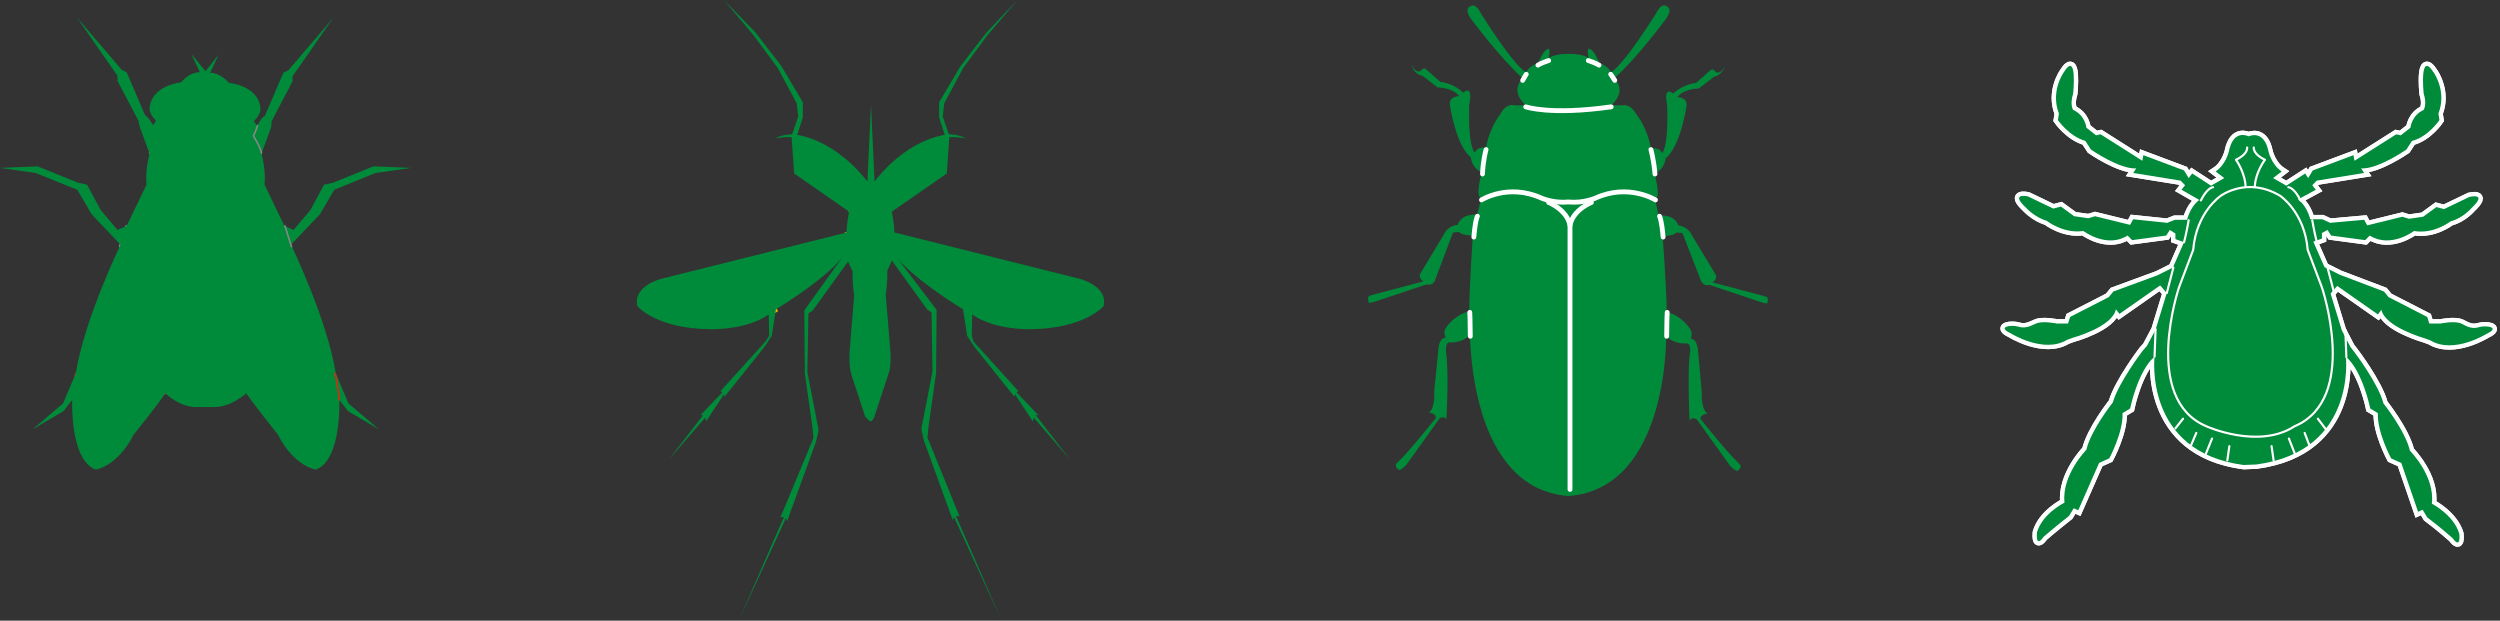 <svg xmlns="http://www.w3.org/2000/svg" xmlns:xlink="http://www.w3.org/1999/xlink" id="Capa-1" x="0px" y="0px" viewBox="0 0 491.4 122" style="enable-background:new 0 0 491.4 122;" xml:space="preserve"><rect x="0" y="0" width="491.4" height="122" fill="#333333" stroke="none"/><style type="text/css">	.st0{fill:none;}	.st1{fill:none;stroke:#878787;stroke-width:0.314;stroke-linecap:round;stroke-linejoin:round;}	.st2{fill:none;stroke:#E42313;stroke-width:0.314;stroke-linecap:round;stroke-linejoin:round;}	.st3{fill:#008B3B;}	.st4{fill:none;stroke:#E9AA00;stroke-width:0.659;stroke-miterlimit:3.864;}	.st5{fill:none;stroke:#FFFFFF;stroke-width:0.952;stroke-linecap:round;stroke-linejoin:round;}	.st6{fill:none;stroke:#FFFFFF;stroke-width:1.708;stroke-miterlimit:3.864;}	.st7{fill:none;stroke:#FFFFFF;stroke-width:0.426;stroke-linecap:round;stroke-linejoin:round;}</style><g>	<g>		<path class="st0" d="M35.8,16.3c0,0,1.6,0.2,2.3,2.7c0,0,1,3.1-0.8,3.5c0,0-4.9,1.3-6.5,1.3"></path>		<path class="st1" d="M35.8,16.3c0,0,1.6,0.2,2.3,2.7c0,0,1,3.1-0.8,3.5c0,0-4.9,1.3-6.5,1.3"></path>	</g>	<g>		<path class="st0" d="M30.2,24.7c0,0,0.3,1.2,0.8,2c0,0-1.4,2.2-1.6,3.4"></path>		<path class="st1" d="M30.2,24.7c0,0,0.3,1.2,0.8,2c0,0-1.4,2.2-1.6,3.4"></path>	</g>	<g>		<line class="st0" x1="24.8" y1="44.4" x2="23.5" y2="48.5"></line>		<line class="st1" x1="24.8" y1="44.4" x2="23.5" y2="48.5"></line>	</g>	<g>		<path class="st0" d="M14.9,73.4c0,0-0.8,4.2-0.8,5.2"></path>		<path class="st2" d="M14.9,73.4c0,0-0.8,4.2-0.8,5.2"></path>	</g>	<g>		<path class="st0" d="M32.4,77.4c0,0,3.8-4.5,4.6-11.4c0,0,1-6.3,1.4-9.2"></path>		<path class="st2" d="M32.4,77.4c0,0,3.8-4.5,4.6-11.4c0,0,1-6.3,1.4-9.2"></path>	</g>	<g>		<path class="st3" d="M40.4,14l2.6-3.3l-1.7,3.6c0,0,1.9-0.1,3.7,2c0,0,6,0.5,6.2,5.2c0,0,0,1.1-1.3,2.3l0.6,0.9l1-1.5l0.6-0.5   l3.6-8.4l1-0.5l8.8-10.3l-8,11.5v1l-4.1,7.8L53.3,25l-1.9,5.2c0,0,0.9,3.2,0.6,6.1l3.9,8.1l1.8,0.8l3.3-3.9l2.7-5l1.8-0.4l7.9-3.2   l7.4,0.3l-7,1l-8.1,3.3l-2.8,4.8l-5.7,6c0,0,7.1,14.6,8.8,25.3l2.5,5.9l6,5.1l-6.1-3.6l-1.7-2.2c0,0,0.5,11.8-4.6,13.7   c0,0-4.2-0.5-7.5-6.9c0,0-4.7-5.9-6.2-8.1c0,0-3.1,2.9-6.6,2.7h-2.7c-3.6,0.3-6.6-2.7-6.6-2.7c-1.5,2.3-6.2,8.1-6.2,8.1   c-3.3,6.4-7.5,6.9-7.5,6.9c-5.1-1.9-4.6-13.7-4.6-13.7l-1.7,2.2l-6.1,3.6l6-5.1l2.5-5.9c1.7-10.7,8.8-25.3,8.8-25.3l-5.7-6   l-2.8-4.8L7,34l-7-1l7.4-0.3l7.9,3.2l1.8,0.4l2.7,5l3.3,3.9l1.8-0.8l3.9-8.1c-0.3-2.9,0.6-6.1,0.6-6.1L27.5,25l-0.3-1.3l-4.1-7.8   v-1l-8-11.5l8.8,10.3l1,0.5l3.6,8.4l0.6,0.5l1,1.5l0.6-0.9c-1.3-1.1-1.3-2.3-1.3-2.3c0.3-4.7,6.2-5.2,6.2-5.2c1.8-2.2,3.7-2,3.7-2   l-1.7-3.6L40.4,14z"></path>	</g>	<g>		<path class="st0" d="M50.6,24.7c0,0-0.3,1.2-0.8,2c0,0,1.4,2.2,1.6,3.4"></path>		<path class="st1" d="M50.6,24.7c0,0-0.3,1.2-0.8,2c0,0,1.4,2.2,1.6,3.4"></path>	</g>	<g>		<line class="st0" x1="56" y1="44.4" x2="57.3" y2="48.5"></line>		<line class="st1" x1="56" y1="44.4" x2="57.3" y2="48.5"></line>	</g>	<g>		<path class="st0" d="M65.9,73.4c0,0,0.8,4.2,0.8,5.2"></path>		<path class="st2" d="M65.9,73.4c0,0,0.8,4.2,0.8,5.2"></path>	</g></g><g>	<g>		<g>			<path class="st0" d="M169.4,35.8c0,0,1,0.8-0.2,1.9c0,0-0.6,0.3-1.1,0"></path>			<path class="st4" d="M169.4,35.8c0,0,1,0.8-0.2,1.9c0,0-0.6,0.3-1.1,0"></path>		</g>		<g>			<line class="st0" x1="167.3" y1="40.4" x2="167" y2="41.6"></line>			<line class="st4" x1="167.3" y1="40.4" x2="167" y2="41.6"></line>		</g>		<g>			<path class="st0" d="M166.4,45.7c0,0-0.4,1.5,0.4,5.5"></path>			<path class="st4" d="M166.4,45.7c0,0-0.4,1.5,0.4,5.5"></path>		</g>		<g>			<line class="st0" x1="151.1" y1="61.8" x2="152.8" y2="60.9"></line>			<line class="st4" x1="151.1" y1="61.8" x2="152.8" y2="60.9"></line>		</g>		<g>			<g>				<path class="st3" d="M171.9,81.8l2.7-8.2c0.7-1.8,0.4-4.7,0.4-4.7l-0.9-11c0.4-2.5,0.3-4.7,0.3-4.7l0.9-2l7,9.7l0.8,0.5     l0.2,11.6l-2.2,11.3l0.5,2.3l5.7,15.7l0.2-0.7l9.3,20.2l-8.9-20.4l0.7,0.1L182.3,86l0.2-2.1l1.5-10.6l0.1-12.4l-8.5-11.2     c3.1,4.7,13.7,11.1,13.7,11.1l0.8,5.2l1.3,2l8,10l0.1-0.5l3.5,5.3l0.2-0.7l7.1,8.2l-6.7-8.7h0.5l-4.3-4.5l0.4-0.2l-8.8-9.7     L191,66l0.1-4.2c4.5,3.2,11.6,2.9,11.6,2.9c10.4-0.1,14.2-4.5,14.2-4.5c1-4-4.7-5.4-4.7-5.4l-36.4-9.1c0-1.5-0.5-4.1-0.5-4.1     l10.8-7.5l0.5-7.1c1.1-0.2,3.2,0.2,3.2,0.2c-1.3-0.8-3.3-0.8-3.3-0.8l-1.2-3.5l0.3-2.6l3.7-6.9l4.8-6.5L200,0l-6.1,6.4l-5.1,6.6     l-4.2,7.1v3l1.1,3.4c-8.4,1.5-13.8,9.2-13.8,9.2l-0.7-15.2l-0.7,15.2c0,0-5.5-7.7-13.8-9.2l1.1-3.4v-3l-4.2-7.1l-5.1-6.6     L142.3,0l5.8,6.9l4.8,6.5l3.7,6.9l0.3,2.6l-1.2,3.5c0,0-2,0-3.3,0.8c0,0,2.1-0.4,3.2-0.2l0.5,7.1l10.8,7.5c0,0-0.5,2.5-0.5,4.1     L130,54.8c0,0-5.7,1.4-4.7,5.4c0,0,3.7,4.4,14.2,4.5c0,0,7.1,0.3,11.6-2.9l0.1,4.2l-0.8,1.2l-8.8,9.7l0.4,0.2l-4.3,4.5h0.5     l-6.7,8.7l7.1-8.2l0.2,0.7l3.5-5.3l0.1,0.5l8-10l1.3-2l0.8-5.2c0,0,10.7-6.4,13.7-11.1L158.1,61l0.1,12.4l1.5,10.6l0.2,2.1     l-6.5,15.6l0.7-0.1l-8.9,20.4l9.3-20.2l0.2,0.7l5.7-15.7l0.5-2.3l-2.2-11.3l0.2-11.6l0.8-0.5l7-9.7l0.9,2c0,0-0.1,2.2,0.3,4.7     l-0.9,11c0,0-0.2,3,0.4,4.7l2.7,8.2C170.4,81.8,171.1,84,171.9,81.8z"></path>			</g>		</g>	</g></g><g>	<g>		<path class="st3" d="M308.3,97.5C328,96,327.5,66,327.5,66c1.5,1.8,4.2,1.5,4.2,1.5c0.9,0.4,0.4,2.4,0.4,2.4   c-0.4,4.2,0,12.9,0,12.9c0.2-1,1.4-0.4,1.4-0.4l6.6,9.2c1.4,1.3,1.5,0.9,1.5,0.9c1.1-0.8,0.2-1.4,0.2-1.4   c-2.1-1.9-7.5-8.7-7.5-8.7c-0.3-0.9,1.3-1.1,1.3-1.1c-1.3-1-1.1-4.2-1.1-4.2l-0.7-7.8c-0.2-3-1.5-2.7-1.5-2.7   c0.6-1.2-0.2-2.1-0.2-2.1c-1.9-2.7-4.5-3.2-4.5-3.2c0-4.6-0.8-14.9-0.8-14.9c2.3,0,2.7-0.7,2.7-0.7l1.2,0.1l3.5,9   c0.5,1.7,1.8,1.2,1.8,1.2l9.9,3.3c1.7,0.6,1.5,0.2,1.5,0.2c0.3-1.2-0.3-1.2-0.3-1.2l-10.5-2.8c1-0.6,0.7-1.4,0.7-1.4l-4.7-7.8   c-0.9-1.9-2.7-2-2.7-2c-0.9-2.4-3.9-1.9-3.9-1.9c-0.3-1.7-0.7-3.2-0.7-3.2c1.3-0.3-0.1-5.1-0.1-5.1c2.1-0.9,2.2-3,2.2-3   c2.9-2.2,4.1-10.2,4.1-10.2c0.3-1.8-1.8-1.8-1.8-1.8c1.2-1.7,4.2-1.7,4.2-1.7l3-2.3c1.9-0.5,2.1-2.2,2.1-2.2   c-0.6,1.8-1.7,1.3-1.7,1.3c-0.7-1-1.2-0.3-1.2-0.3l-2.7,2.4c-2.8,0.3-4.5,2.1-4.5,2.1c-2.1-1.6-1.2,2.2-1.2,2.2   c0.3,8.6-1,9.5-1,9.5c-0.6-1.3-2.2-0.9-2.2-0.9c-0.6-3.9-2.7-6.5-2.7-6.5c-1.4-2.5-2.8-2-2.8-2h-2.3c3.3-3,0.6-5.3,0.6-5.3   c4.5-4,10.1-11.6,10.1-11.6c1.5-2.1,0.3-2.5,0.3-2.5c-1.2-0.9-2.1,1.2-2.1,1.2c-7.2,11.4-9,11.7-9,11.7c-0.4-1.2-2.2-1.8-2.2-1.8   l-0.9-1.8c-2.1-2.7-1.2,0.9-1.2,0.9c-0.9-0.9-3.5-0.9-3.5-0.9h-0.9c0,0-2.6,0-3.5,0.9c0,0,0.9-3.6-1.2-0.9l-0.9,1.8   c0,0-1.8,0.6-2.3,1.8c0,0-1.8-0.3-9-11.7c0,0-0.9-2.1-2.1-1.2c0,0-1.2,0.4,0.3,2.5c0,0,5.6,7.5,10.1,11.6c0,0-2.7,2.3,0.6,5.3   l-2.3,0c0,0-1.5-0.6-2.8,1.9c0,0-2.1,2.6-2.7,6.5c0,0-1.6-0.5-2.2,0.9c0,0-1.4-0.9-1.1-9.5c0,0,0.9-3.9-1.2-2.3   c0,0-1.7-1.8-4.5-2.1l-2.7-2.4c0,0-0.5-0.7-1.2,0.3c0,0-1.1,0.4-1.7-1.3c0,0,0.2,1.8,2.1,2.2l3,2.3c0,0,3,0,4.2,1.7   c0,0-2.1,0-1.8,1.8c0,0,1.2,8,4.1,10.2c0,0,0.1,2.1,2.2,3c0,0-1.5,4.8-0.1,5.1c0,0-0.5,1.5-0.8,3.2c0,0-3-0.4-3.9,2   c0,0-1.8,0-2.7,1.9l-4.7,7.8c0,0-0.3,0.8,0.7,1.4l-10.5,2.8c0,0-0.6,0-0.3,1.2c0,0-0.2,0.5,1.5-0.1l9.9-3.3c0,0,1.4,0.5,1.8-1.2   l3.4-9l1.2-0.1c0,0,0.5,0.7,2.7,0.7c0,0-0.7,10.2-0.7,14.9c0,0-2.5,0.4-4.5,3.1c0,0-0.8,0.9-0.1,2.1c0,0-1.4-0.3-1.5,2.7l-0.8,7.8   c0,0,0.3,3.1-1,4.2c0,0,1.6,0.2,1.3,1.1c0,0-5.4,6.8-7.5,8.7c0,0-0.9,0.6,0.2,1.4c0,0,0.1,0.5,1.5-0.9l6.6-9.2   c0,0,1.2-0.6,1.3,0.4c0,0,0.5-8.7,0-12.9c0,0-0.4-1.9,0.4-2.4c0,0,2.7,0.3,4.2-1.5C289.1,66,288.6,96,308.3,97.5z"></path>	</g>	<g>		<path class="st0" d="M302.3,12.8c0,0,0.6-0.4,2.1-0.9"></path>		<path class="st5" d="M302.3,12.8c0,0,0.6-0.4,2.1-0.9"></path>	</g>	<g>		<path class="st0" d="M300,14.6c0,0-0.1,0.1-0.7,1.2"></path>		<path class="st5" d="M300,14.6c0,0-0.1,0.1-0.7,1.2"></path>	</g>	<g>		<path class="st0" d="M299.9,21c0,0,4.8,1.7,16.8,0"></path>		<path class="st5" d="M299.9,21c0,0,4.8,1.7,16.8,0"></path>	</g>	<g>		<path class="st0" d="M292.1,29.4c0,0-0.6,2.1-0.7,4.8"></path>		<path class="st5" d="M292.1,29.4c0,0-0.6,2.1-0.7,4.8"></path>	</g>	<g>		<path class="st0" d="M290.4,42.5c0,0-0.4,0.6-0.7,4.1"></path>		<path class="st5" d="M290.4,42.5c0,0-0.4,0.6-0.7,4.1"></path>	</g>	<g>		<path class="st0" d="M288.9,61.4c0,0,0.1,2.3,0.1,4.7"></path>		<path class="st5" d="M288.9,61.4c0,0,0.1,2.3,0.1,4.7"></path>	</g>	<g>		<path class="st0" d="M314.3,12.8c0,0-0.6-0.4-2.1-0.9"></path>		<path class="st5" d="M314.3,12.8c0,0-0.6-0.4-2.1-0.9"></path>	</g>	<g>		<path class="st0" d="M316.6,14.6c0,0,0.1,0.1,0.8,1.2"></path>		<path class="st5" d="M316.6,14.6c0,0,0.1,0.1,0.8,1.2"></path>	</g>	<g>		<path class="st0" d="M324.5,29.4c0,0,0.6,2.1,0.8,4.8"></path>		<path class="st5" d="M324.5,29.4c0,0,0.6,2.1,0.8,4.8"></path>	</g>	<g>		<path class="st0" d="M326.2,42.5c0,0,0.4,0.6,0.7,4.1"></path>		<path class="st5" d="M326.2,42.5c0,0,0.4,0.6,0.7,4.1"></path>	</g>	<g>		<path class="st0" d="M327.7,61.4c0,0-0.1,2.3-0.1,4.7"></path>		<path class="st5" d="M327.7,61.4c0,0-0.1,2.3-0.1,4.7"></path>	</g>	<g>		<path class="st0" d="M325.4,39.3c0,0-5.3-3.3-11.7-0.4c0,0-2.4,1.1-5.4,0.8c-3,0.3-5.4-0.8-5.4-0.8c-6.5-2.9-11.7,0.4-11.7,0.4"></path>		<path class="st5" d="M325.4,39.3c0,0-5.3-3.3-11.7-0.4c0,0-2.4,1.1-5.4,0.8c-3,0.3-5.4-0.8-5.4-0.8c-6.5-2.9-11.7,0.4-11.7,0.4"></path>	</g>	<g>		<path class="st0" d="M304.4,39.8c0,0,3.6,1.4,4.2,4.5"></path>		<path class="st5" d="M304.4,39.8c0,0,3.6,1.4,4.2,4.5"></path>	</g>	<g>		<path class="st0" d="M312.8,39.8c0,0-3.6,1.4-4.2,4.5v51.9"></path>		<path class="st5" d="M312.8,39.8c0,0-3.6,1.4-4.2,4.5v51.9"></path>	</g></g><g>	<g>		<path class="st3" d="M441,91.4c-19.7-2.6-17.5-21.3-17.5-21.3c-3.3,2.8-4.8,10.2-4.8,10.2l-1.5,0.9c0.2,3.7-2.6,8.9-2.6,8.9   l-2,0.9l-4.1,9.3l-0.9-0.4l-0.9,1.5c-2.8,2.2-5,4.1-5,4.1c-1.7,2.4-1.3-0.9-1.3-0.9c1.1-3.7,5.4-5.8,5.4-5.8   c-0.6-5.4,4.3-10.4,4.3-10.4c0.9-3.9,5.2-9.3,5.2-9.3c1.1-3.9,5.9-10.2,5.9-10.2L422,68l1.7-3.2l2.2-7.2l-1.3-1.5l-8,5.6l-0.7-0.9   c-0.7,3.5-8.5,5.6-8.5,5.6l-1.1,0.4c-4.6,2.8-11.1-1.3-11.1-1.3c-2.8-1.3,0.2-1.7,1.5-1.3c1.3,0.4,2.2,0,3.5-0.6   c1.3-0.6,4.1,0,4.1,0l2.2,0l0.4-1.3l7.6-3.9l0.9-1.1l8.7-3.2l3-1.5l2.2-5l-1.7-0.6l0-1.1l-1.1-0.7l-0.7,1.1l-6.7,0.9l-0.9-0.9   c-4.1,2.6-8.7-0.9-8.7-0.9c-3.9,0.6-7.2-2-7.2-2c-2.4-0.7-4.1-2.6-4.1-2.6c-3.2-3,0.4-2.2,0.4-2.2l5,2.4l1.5-0.4l2.6,1.9l2.8,0.4   l1.3-0.4l6.9,1.7l0.6-1.1l6.7,0.7l1.5-0.6l2.4,0c0.7-2.8,2.4-3.9,2.4-3.9l-3.5-2l0.7-0.9l-0.9-0.9l-9.3-1.5l0.6-0.9   c-3.3,0.2-8.9-3.7-8.9-3.7l-1.1-1.7c-3.2-0.9-5.4-4.1-5.4-4.1l0.2-1.3c-1.7-4.3,0.9-8,0.9-8c2.8-4.6,1.9,4.1,1.9,4.1   c-0.7,2.2,0,3.2,0,3.2c2.4,1.1,2.6,3.5,2.6,3.5l1.9,1.5l0.9-0.2l8.2,5.2l0.2-1.1l8,3l0.9,1.5l0.7-0.9l3.7,2.4l2.6-1.5l-1.7-1.3   c2-1.3,2.6-3.9,2.6-3.9c0.9-4.6,3.9-3,3.9-3s3-1.5,3.9,3c0,0,0.6,2.6,2.6,3.9l-1.7,1.3l2.6,1.5l3.7-2.4l0.6,0.9l0.9-1.5l8-3   l0.2,1.1l8.2-5.2l0.9,0.2l1.9-1.5c0,0,0.2-2.4,2.6-3.5c0,0,0.7-1.1,0-3.2c0,0-0.9-8.7,2-4.1c0,0,2.6,3.7,0.9,8l0.2,1.3   c0,0-2.2,3.3-5.4,4.1l-1.1,1.7c0,0-5.6,3.9-8.9,3.7l0.6,0.9l-9.3,1.5l-0.9,0.9l0.7,0.9l-3.5,1.9c0,0,1.7,1.1,2.4,3.9l2.4,0   l1.5,0.7l6.7-0.6l0.6,1.1l6.9-1.7l1.3,0.4l2.8-0.4l2.6-1.9l1.5,0.4l5-2.4c0,0,3.7-0.9,0.4,2.2c0,0-1.7,2-4.1,2.6   c0,0-3.3,2.6-7.2,1.9c0,0-4.6,3.5-8.7,0.9l-0.9,0.9l-6.7-0.9l-0.7-1.1l-1.1,0.6l0,1.1l-1.7,0.6l2.2,5l3,1.5l8.7,3.3l0.9,1.1   l7.6,3.9l0.4,1.3l2.2,0c0,0,2.8-0.6,4.1,0c1.3,0.7,2.2,1.1,3.5,0.7c1.3-0.4,4.3,0,1.5,1.3c0,0-6.5,4.1-11.1,1.3l-1.1-0.4   c0,0-7.8-2.2-8.5-5.6l-0.7,0.9l-8-5.6l-1.3,1.5l2.2,7.2l1.7,3.3l0.7,0.9c0,0,4.8,6.3,5.8,10.2c0,0,4.3,5.4,5.2,9.3   c0,0,5,5,4.3,10.4c0,0,4.3,2.2,5.4,5.9c0,0,0.4,3.2-1.3,0.9c0,0-2.2-2-5-4.1l-0.9-1.5l-0.9,0.4L472,91l-2-0.9c0,0-2.8-5.2-2.6-8.9   l-1.5-0.9c0,0-1.5-7.4-4.8-10.2c0,0,2.2,18.6-17.6,21.2L441,91.4z"></path>		<path class="st6" d="M441,91.4c-19.7-2.6-17.5-21.3-17.5-21.3c-3.3,2.8-4.8,10.2-4.8,10.2l-1.5,0.9c0.2,3.7-2.6,8.9-2.6,8.9   l-2,0.9l-4.1,9.3l-0.9-0.4l-0.9,1.5c-2.8,2.2-5,4.1-5,4.1c-1.7,2.4-1.3-0.9-1.3-0.9c1.1-3.7,5.4-5.8,5.4-5.8   c-0.6-5.4,4.3-10.4,4.3-10.4c0.9-3.9,5.2-9.3,5.2-9.3c1.1-3.9,5.9-10.2,5.9-10.2L422,68l1.7-3.2l2.2-7.2l-1.3-1.5l-8,5.6l-0.7-0.9   c-0.7,3.5-8.5,5.6-8.5,5.6l-1.1,0.4c-4.6,2.8-11.1-1.3-11.1-1.3c-2.8-1.3,0.2-1.7,1.5-1.3c1.3,0.4,2.2,0,3.5-0.6   c1.3-0.6,4.1,0,4.1,0l2.2,0l0.4-1.3l7.6-3.9l0.9-1.1l8.7-3.2l3-1.5l2.2-5l-1.7-0.6l0-1.1l-1.1-0.7l-0.7,1.1l-6.7,0.9l-0.9-0.9   c-4.1,2.6-8.7-0.9-8.7-0.9c-3.9,0.6-7.2-2-7.2-2c-2.4-0.7-4.1-2.6-4.1-2.6c-3.2-3,0.4-2.2,0.4-2.2l5,2.4l1.5-0.4l2.6,1.9l2.8,0.4   l1.3-0.4l6.9,1.7l0.6-1.1l6.7,0.7l1.5-0.6l2.4,0c0.7-2.8,2.4-3.9,2.4-3.9l-3.5-2l0.7-0.9l-0.9-0.9l-9.3-1.5l0.6-0.9   c-3.3,0.2-8.9-3.7-8.9-3.7l-1.1-1.7c-3.2-0.9-5.4-4.1-5.4-4.1l0.2-1.3c-1.7-4.3,0.9-8,0.9-8c2.8-4.6,1.9,4.1,1.9,4.1   c-0.7,2.2,0,3.2,0,3.2c2.4,1.1,2.6,3.5,2.6,3.5l1.9,1.5l0.9-0.2l8.2,5.2l0.2-1.1l8,3l0.9,1.5l0.7-0.9l3.7,2.4l2.6-1.5l-1.7-1.3   c2-1.3,2.6-3.9,2.6-3.9c0.9-4.6,3.9-3,3.9-3s3-1.5,3.9,3c0,0,0.6,2.6,2.6,3.9l-1.7,1.3l2.6,1.5l3.7-2.4l0.6,0.9l0.9-1.5l8-3   l0.2,1.1l8.2-5.2l0.9,0.2l1.9-1.5c0,0,0.2-2.4,2.6-3.5c0,0,0.7-1.1,0-3.2c0,0-0.9-8.7,2-4.1c0,0,2.6,3.7,0.9,8l0.2,1.3   c0,0-2.2,3.3-5.4,4.1l-1.1,1.7c0,0-5.6,3.9-8.9,3.7l0.6,0.9l-9.3,1.5l-0.9,0.9l0.7,0.9l-3.5,1.9c0,0,1.7,1.1,2.4,3.9l2.4,0   l1.5,0.7l6.7-0.6l0.6,1.1l6.9-1.7l1.3,0.4l2.8-0.4l2.6-1.9l1.5,0.4l5-2.4c0,0,3.7-0.9,0.4,2.2c0,0-1.7,2-4.1,2.6   c0,0-3.3,2.6-7.2,1.9c0,0-4.6,3.5-8.7,0.9l-0.9,0.9l-6.7-0.9l-0.7-1.1l-1.1,0.6l0,1.1l-1.7,0.6l2.2,5l3,1.5l8.7,3.3l0.9,1.1   l7.6,3.9l0.4,1.3l2.2,0c0,0,2.8-0.6,4.1,0c1.3,0.7,2.2,1.1,3.5,0.7c1.3-0.4,4.3,0,1.5,1.3c0,0-6.5,4.1-11.1,1.3l-1.1-0.4   c0,0-7.8-2.2-8.5-5.6l-0.7,0.9l-8-5.6l-1.3,1.5l2.2,7.2l1.7,3.3l0.7,0.9c0,0,4.8,6.3,5.8,10.2c0,0,4.3,5.4,5.2,9.3   c0,0,5,5,4.3,10.4c0,0,4.3,2.2,5.4,5.9c0,0,0.4,3.2-1.3,0.9c0,0-2.2-2-5-4.1l-0.9-1.5l-0.9,0.4L472,91l-2-0.9c0,0-2.8-5.2-2.6-8.9   l-1.5-0.9c0,0-1.5-7.4-4.8-10.2c0,0,2.2,18.6-17.6,21.2L441,91.4z"></path>	</g>	<g>		<path class="st3" d="M441,91.4c-19.7-2.6-17.5-21.3-17.5-21.3c-3.3,2.8-4.8,10.2-4.8,10.2l-1.5,0.9c0.2,3.7-2.6,8.9-2.6,8.9   l-2,0.9l-4.1,9.3l-0.9-0.4l-0.9,1.5c-2.8,2.2-5,4.1-5,4.1c-1.7,2.4-1.3-0.9-1.3-0.9c1.1-3.7,5.4-5.8,5.4-5.8   c-0.6-5.4,4.3-10.4,4.3-10.4c0.9-3.9,5.2-9.3,5.2-9.3c1.1-3.9,5.9-10.2,5.9-10.2L422,68l1.7-3.2l2.2-7.2l-1.3-1.5l-8,5.6l-0.7-0.9   c-0.7,3.5-8.5,5.6-8.5,5.6l-1.1,0.4c-4.6,2.8-11.1-1.3-11.1-1.3c-2.8-1.3,0.2-1.7,1.5-1.3c1.3,0.4,2.2,0,3.5-0.6   c1.3-0.6,4.1,0,4.1,0l2.2,0l0.4-1.3l7.6-3.9l0.9-1.1l8.7-3.2l3-1.5l2.2-5l-1.7-0.6l0-1.1l-1.1-0.7l-0.7,1.1l-6.7,0.9l-0.9-0.9   c-4.1,2.6-8.7-0.9-8.7-0.9c-3.9,0.6-7.2-2-7.2-2c-2.4-0.7-4.1-2.6-4.1-2.6c-3.2-3,0.4-2.2,0.4-2.2l5,2.4l1.5-0.4l2.6,1.9l2.8,0.4   l1.3-0.4l6.9,1.7l0.6-1.1l6.7,0.7l1.5-0.6l2.4,0c0.7-2.8,2.4-3.9,2.4-3.9l-3.5-2l0.7-0.9l-0.9-0.9l-9.3-1.5l0.6-0.9   c-3.3,0.2-8.9-3.7-8.9-3.7l-1.1-1.7c-3.2-0.9-5.4-4.1-5.4-4.1l0.2-1.3c-1.7-4.3,0.9-8,0.9-8c2.8-4.6,1.9,4.1,1.9,4.1   c-0.7,2.2,0,3.2,0,3.2c2.4,1.1,2.6,3.5,2.6,3.5l1.9,1.5l0.9-0.2l8.2,5.2l0.2-1.1l8,3l0.9,1.5l0.7-0.9l3.7,2.4l2.6-1.5l-1.7-1.3   c2-1.3,2.6-3.9,2.6-3.9c0.9-4.6,3.9-3,3.9-3s3-1.5,3.9,3c0,0,0.6,2.6,2.6,3.9l-1.7,1.3l2.6,1.5l3.7-2.4l0.6,0.9l0.9-1.5l8-3   l0.2,1.1l8.2-5.2l0.9,0.2l1.9-1.5c0,0,0.2-2.4,2.6-3.5c0,0,0.7-1.1,0-3.2c0,0-0.9-8.7,2-4.1c0,0,2.6,3.7,0.9,8l0.2,1.3   c0,0-2.2,3.3-5.4,4.1l-1.1,1.7c0,0-5.6,3.9-8.9,3.7l0.6,0.9l-9.3,1.5l-0.9,0.9l0.7,0.9l-3.5,1.9c0,0,1.7,1.1,2.4,3.9l2.4,0   l1.5,0.7l6.7-0.6l0.6,1.1l6.9-1.7l1.3,0.4l2.8-0.4l2.6-1.9l1.5,0.4l5-2.4c0,0,3.7-0.9,0.4,2.2c0,0-1.7,2-4.1,2.6   c0,0-3.3,2.6-7.2,1.9c0,0-4.6,3.5-8.7,0.9l-0.9,0.9l-6.7-0.9l-0.7-1.1l-1.1,0.6l0,1.1l-1.7,0.6l2.2,5l3,1.5l8.7,3.3l0.9,1.1   l7.6,3.9l0.4,1.3l2.2,0c0,0,2.8-0.6,4.1,0c1.3,0.7,2.2,1.1,3.5,0.7c1.3-0.4,4.3,0,1.5,1.3c0,0-6.5,4.1-11.1,1.3l-1.1-0.4   c0,0-7.8-2.2-8.5-5.6l-0.7,0.9l-8-5.6l-1.3,1.5l2.2,7.2l1.7,3.3l0.7,0.9c0,0,4.8,6.3,5.8,10.2c0,0,4.3,5.4,5.2,9.3   c0,0,5,5,4.3,10.4c0,0,4.3,2.2,5.4,5.9c0,0,0.4,3.2-1.3,0.9c0,0-2.2-2-5-4.1l-0.9-1.5l-0.9,0.4L472,91l-2-0.9c0,0-2.8-5.2-2.6-8.9   l-1.5-0.9c0,0-1.5-7.4-4.8-10.2c0,0,2.2,18.6-17.6,21.2L441,91.4z"></path>		<path class="st6" d="M441,91.4c-19.7-2.6-17.5-21.3-17.5-21.3c-3.3,2.8-4.8,10.2-4.8,10.2l-1.5,0.9c0.2,3.7-2.6,8.9-2.6,8.9   l-2,0.9l-4.1,9.3l-0.9-0.4l-0.9,1.5c-2.8,2.2-5,4.1-5,4.1c-1.7,2.4-1.3-0.9-1.3-0.9c1.1-3.7,5.4-5.8,5.4-5.8   c-0.6-5.4,4.3-10.4,4.3-10.4c0.9-3.9,5.2-9.3,5.2-9.3c1.1-3.9,5.9-10.2,5.9-10.2L422,68l1.7-3.2l2.2-7.2l-1.3-1.5l-8,5.6l-0.7-0.9   c-0.7,3.5-8.5,5.6-8.5,5.6l-1.1,0.4c-4.6,2.8-11.1-1.3-11.1-1.3c-2.8-1.3,0.2-1.7,1.5-1.3c1.3,0.4,2.2,0,3.5-0.6   c1.3-0.6,4.1,0,4.1,0l2.2,0l0.4-1.3l7.6-3.9l0.9-1.1l8.7-3.2l3-1.5l2.2-5l-1.7-0.6l0-1.1l-1.1-0.7l-0.7,1.1l-6.7,0.9l-0.9-0.9   c-4.1,2.6-8.7-0.9-8.7-0.9c-3.9,0.6-7.2-2-7.2-2c-2.4-0.7-4.1-2.6-4.1-2.6c-3.2-3,0.4-2.2,0.4-2.2l5,2.4l1.5-0.4l2.6,1.9l2.8,0.4   l1.3-0.4l6.9,1.7l0.6-1.1l6.7,0.7l1.5-0.6l2.4,0c0.7-2.8,2.4-3.9,2.4-3.9l-3.5-2l0.7-0.9l-0.9-0.9l-9.3-1.5l0.6-0.9   c-3.3,0.2-8.9-3.7-8.9-3.7l-1.1-1.7c-3.2-0.9-5.4-4.1-5.4-4.1l0.2-1.3c-1.7-4.3,0.9-8,0.9-8c2.8-4.6,1.9,4.1,1.9,4.1   c-0.7,2.2,0,3.2,0,3.2c2.4,1.1,2.6,3.5,2.6,3.5l1.9,1.5l0.9-0.2l8.2,5.2l0.2-1.1l8,3l0.9,1.5l0.7-0.9l3.7,2.4l2.6-1.5l-1.7-1.3   c2-1.3,2.6-3.9,2.6-3.9c0.9-4.6,3.9-3,3.9-3s3-1.5,3.9,3c0,0,0.6,2.6,2.6,3.9l-1.7,1.3l2.6,1.5l3.7-2.4l0.6,0.9l0.9-1.5l8-3   l0.2,1.1l8.2-5.2l0.9,0.2l1.9-1.5c0,0,0.2-2.4,2.6-3.5c0,0,0.7-1.1,0-3.2c0,0-0.9-8.7,2-4.1c0,0,2.6,3.7,0.9,8l0.2,1.3   c0,0-2.2,3.3-5.4,4.1l-1.1,1.7c0,0-5.6,3.9-8.9,3.7l0.6,0.9l-9.3,1.5l-0.9,0.9l0.7,0.9l-3.5,1.9c0,0,1.7,1.1,2.4,3.9l2.4,0   l1.5,0.7l6.7-0.6l0.6,1.1l6.9-1.7l1.3,0.4l2.8-0.4l2.6-1.9l1.5,0.4l5-2.4c0,0,3.7-0.9,0.4,2.2c0,0-1.7,2-4.1,2.6   c0,0-3.3,2.6-7.2,1.9c0,0-4.6,3.5-8.7,0.9l-0.9,0.9l-6.7-0.9l-0.7-1.1l-1.1,0.6l0,1.1l-1.7,0.6l2.2,5l3,1.5l8.7,3.3l0.9,1.1   l7.6,3.9l0.4,1.3l2.2,0c0,0,2.8-0.6,4.1,0c1.3,0.7,2.2,1.1,3.5,0.7c1.3-0.4,4.3,0,1.5,1.3c0,0-6.5,4.1-11.1,1.3l-1.1-0.4   c0,0-7.8-2.2-8.5-5.6l-0.7,0.9l-8-5.6l-1.3,1.5l2.2,7.2l1.7,3.3l0.7,0.9c0,0,4.8,6.3,5.8,10.2c0,0,4.3,5.4,5.2,9.3   c0,0,5,5,4.3,10.4c0,0,4.3,2.2,5.4,5.9c0,0,0.4,3.2-1.3,0.9c0,0-2.2-2-5-4.1l-0.9-1.5l-0.9,0.4L472,91l-2-0.9c0,0-2.8-5.2-2.6-8.9   l-1.5-0.9c0,0-1.5-7.4-4.8-10.2c0,0,2.2,18.6-17.6,21.2L441,91.4z"></path>	</g>	<g>		<path class="st3" d="M441,91.4c-19.7-2.6-17.5-21.3-17.5-21.3c-3.3,2.8-4.8,10.2-4.8,10.2l-1.5,0.9c0.2,3.7-2.6,8.9-2.6,8.9   l-2,0.9l-4.1,9.3l-0.9-0.4l-0.9,1.5c-2.8,2.2-5,4.1-5,4.1c-1.7,2.4-1.3-0.9-1.3-0.9c1.1-3.7,5.4-5.8,5.4-5.8   c-0.6-5.4,4.3-10.4,4.3-10.4c0.9-3.9,5.2-9.3,5.2-9.3c1.1-3.9,5.9-10.2,5.9-10.2L422,68l1.7-3.2l2.2-7.2l-1.3-1.5l-8,5.6l-0.7-0.9   c-0.7,3.5-8.5,5.6-8.5,5.6l-1.1,0.4c-4.6,2.8-11.1-1.3-11.1-1.3c-2.8-1.3,0.2-1.7,1.5-1.3c1.3,0.4,2.2,0,3.5-0.6   c1.3-0.6,4.1,0,4.1,0l2.2,0l0.4-1.3l7.6-3.9l0.9-1.1l8.7-3.2l3-1.5l2.2-5l-1.7-0.6l0-1.1l-1.1-0.7l-0.7,1.1l-6.7,0.9l-0.9-0.9   c-4.1,2.6-8.7-0.9-8.7-0.9c-3.9,0.6-7.2-2-7.2-2c-2.4-0.7-4.1-2.6-4.1-2.6c-3.2-3,0.4-2.2,0.4-2.2l5,2.4l1.5-0.4l2.6,1.9l2.8,0.4   l1.3-0.4l6.9,1.7l0.6-1.1l6.7,0.7l1.5-0.6l2.4,0c0.7-2.8,2.4-3.9,2.4-3.9l-3.5-2l0.7-0.9l-0.9-0.9l-9.3-1.5l0.6-0.9   c-3.3,0.2-8.9-3.7-8.9-3.7l-1.1-1.7c-3.2-0.9-5.4-4.1-5.4-4.1l0.2-1.3c-1.7-4.3,0.9-8,0.9-8c2.8-4.6,1.9,4.1,1.9,4.1   c-0.7,2.2,0,3.2,0,3.2c2.4,1.1,2.6,3.5,2.6,3.5l1.9,1.5l0.9-0.2l8.2,5.2l0.2-1.1l8,3l0.9,1.5l0.7-0.9l3.7,2.4l2.6-1.5l-1.7-1.3   c2-1.3,2.6-3.9,2.6-3.9c0.9-4.6,3.9-3,3.9-3s3-1.5,3.9,3c0,0,0.6,2.6,2.6,3.9l-1.7,1.3l2.6,1.5l3.7-2.4l0.6,0.9l0.9-1.5l8-3   l0.2,1.1l8.2-5.2l0.9,0.2l1.9-1.5c0,0,0.2-2.4,2.6-3.5c0,0,0.7-1.1,0-3.2c0,0-0.9-8.7,2-4.1c0,0,2.6,3.7,0.9,8l0.2,1.3   c0,0-2.2,3.3-5.4,4.1l-1.1,1.7c0,0-5.6,3.9-8.9,3.7l0.6,0.9l-9.3,1.5l-0.9,0.9l0.7,0.9l-3.5,1.9c0,0,1.7,1.1,2.4,3.9l2.4,0   l1.5,0.7l6.7-0.6l0.6,1.1l6.9-1.7l1.3,0.4l2.8-0.4l2.6-1.9l1.5,0.4l5-2.4c0,0,3.7-0.9,0.4,2.2c0,0-1.7,2-4.1,2.6   c0,0-3.3,2.6-7.2,1.9c0,0-4.6,3.5-8.7,0.9l-0.9,0.9l-6.7-0.9l-0.7-1.1l-1.1,0.6l0,1.1l-1.7,0.6l2.2,5l3,1.5l8.7,3.3l0.9,1.1   l7.6,3.9l0.4,1.3l2.2,0c0,0,2.8-0.6,4.1,0c1.3,0.7,2.2,1.1,3.5,0.7c1.3-0.4,4.3,0,1.5,1.3c0,0-6.5,4.1-11.1,1.3l-1.1-0.4   c0,0-7.8-2.2-8.5-5.6l-0.7,0.9l-8-5.6l-1.3,1.5l2.2,7.2l1.7,3.3l0.7,0.9c0,0,4.8,6.3,5.8,10.2c0,0,4.3,5.4,5.2,9.3   c0,0,5,5,4.3,10.4c0,0,4.3,2.2,5.4,5.9c0,0,0.4,3.2-1.3,0.9c0,0-2.2-2-5-4.1l-0.9-1.5l-0.9,0.4L472,91l-2-0.9c0,0-2.8-5.2-2.6-8.9   l-1.5-0.9c0,0-1.5-7.4-4.8-10.2c0,0,2.2,18.6-17.6,21.2L441,91.4z"></path>	</g>	<g>		<path class="st0" d="M443,29c0,0-0.2,1.3,2.2,2.4c0,0-2,2.6-2,5.6"></path>		<path class="st7" d="M443,29c0,0-0.2,1.3,2.2,2.4c0,0-2,2.6-2,5.6"></path>	</g>	<g>		<path class="st0" d="M449.8,36.8c0,0,1.1,0,2.4,2.6"></path>		<path class="st7" d="M449.8,36.8c0,0,1.1,0,2.4,2.6"></path>	</g>	<g>		<path class="st0" d="M454.5,43.3c0,0,0.4,2.4,0.9,4.3"></path>		<path class="st7" d="M454.5,43.3c0,0,0.4,2.4,0.9,4.3"></path>	</g>	<g>		<line class="st0" x1="457.5" y1="52.6" x2="458.8" y2="57.6"></line>		<line class="st7" x1="457.5" y1="52.6" x2="458.8" y2="57.6"></line>	</g>	<g>		<line class="st0" x1="461" y1="64.8" x2="461.2" y2="70.2"></line>		<line class="st7" x1="461" y1="64.8" x2="461.2" y2="70.2"></line>	</g>	<g>		<line class="st0" x1="446.5" y1="87.7" x2="446.9" y2="90.5"></line>		<line class="st7" x1="446.5" y1="87.7" x2="446.9" y2="90.5"></line>	</g>	<g>		<line class="st0" x1="449.9" y1="86.2" x2="451.2" y2="89.5"></line>		<line class="st7" x1="449.9" y1="86.2" x2="451.2" y2="89.5"></line>	</g>	<g>		<line class="st0" x1="453" y1="85.1" x2="454" y2="87.7"></line>		<line class="st7" x1="453" y1="85.1" x2="454" y2="87.7"></line>	</g>	<g>		<line class="st0" x1="455.6" y1="82.3" x2="457.1" y2="84.3"></line>		<line class="st7" x1="455.6" y1="82.3" x2="457.1" y2="84.3"></line>	</g>	<g>		<path class="st0" d="M441.7,29c0,0,0.2,1.3-2.2,2.4c0,0,1.9,2.6,1.9,5.6"></path>		<path class="st7" d="M441.7,29c0,0,0.2,1.3-2.2,2.4c0,0,1.9,2.6,1.9,5.6"></path>	</g>	<g>		<path class="st0" d="M435,36.8c0,0-1.1,0-2.4,2.6"></path>		<path class="st7" d="M435,36.8c0,0-1.1,0-2.4,2.6"></path>	</g>	<g>		<path class="st0" d="M430.2,43.3c0,0-0.4,2.4-0.9,4.3"></path>		<path class="st7" d="M430.2,43.3c0,0-0.4,2.4-0.9,4.3"></path>	</g>	<g>		<line class="st0" x1="427.2" y1="52.6" x2="425.9" y2="57.6"></line>		<line class="st7" x1="427.2" y1="52.6" x2="425.9" y2="57.6"></line>	</g>	<g>		<line class="st0" x1="423.7" y1="64.7" x2="423.5" y2="70.1"></line>		<line class="st7" x1="423.7" y1="64.7" x2="423.5" y2="70.1"></line>	</g>	<g>		<path class="st3" d="M451,83.8c12.8-5.4,5.4-27.3,5.4-27.3l-2.8-7.4c-0.6-7.4-5.4-10.6-5.4-10.6c-6.5-3.9-11.7,0-11.7,0   s-4.8,3.2-5.4,10.6l-2.8,7.4c0,0-7.4,21.9,5.4,27.3C433.7,83.8,443.9,88.4,451,83.8z"></path>		<path class="st7" d="M451,83.8c12.8-5.4,5.4-27.3,5.4-27.3l-2.8-7.4c-0.6-7.4-5.4-10.6-5.4-10.6c-6.5-3.9-11.7,0-11.7,0   s-4.8,3.2-5.4,10.6l-2.8,7.4c0,0-7.4,21.9,5.4,27.3C433.7,83.8,443.9,88.4,451,83.8z"></path>	</g>	<g>		<line class="st0" x1="438.2" y1="87.7" x2="437.8" y2="90.5"></line>		<line class="st7" x1="438.2" y1="87.7" x2="437.8" y2="90.5"></line>	</g>	<g>		<line class="st0" x1="434.8" y1="86.2" x2="433.5" y2="89.4"></line>		<line class="st7" x1="434.8" y1="86.2" x2="433.5" y2="89.4"></line>	</g>	<g>		<line class="st0" x1="431.7" y1="85.1" x2="430.6" y2="87.7"></line>		<line class="st7" x1="431.7" y1="85.1" x2="430.6" y2="87.7"></line>	</g>	<g>		<line class="st0" x1="429.1" y1="82.3" x2="427.6" y2="84.2"></line>		<line class="st7" x1="429.1" y1="82.3" x2="427.6" y2="84.2"></line>	</g></g></svg>